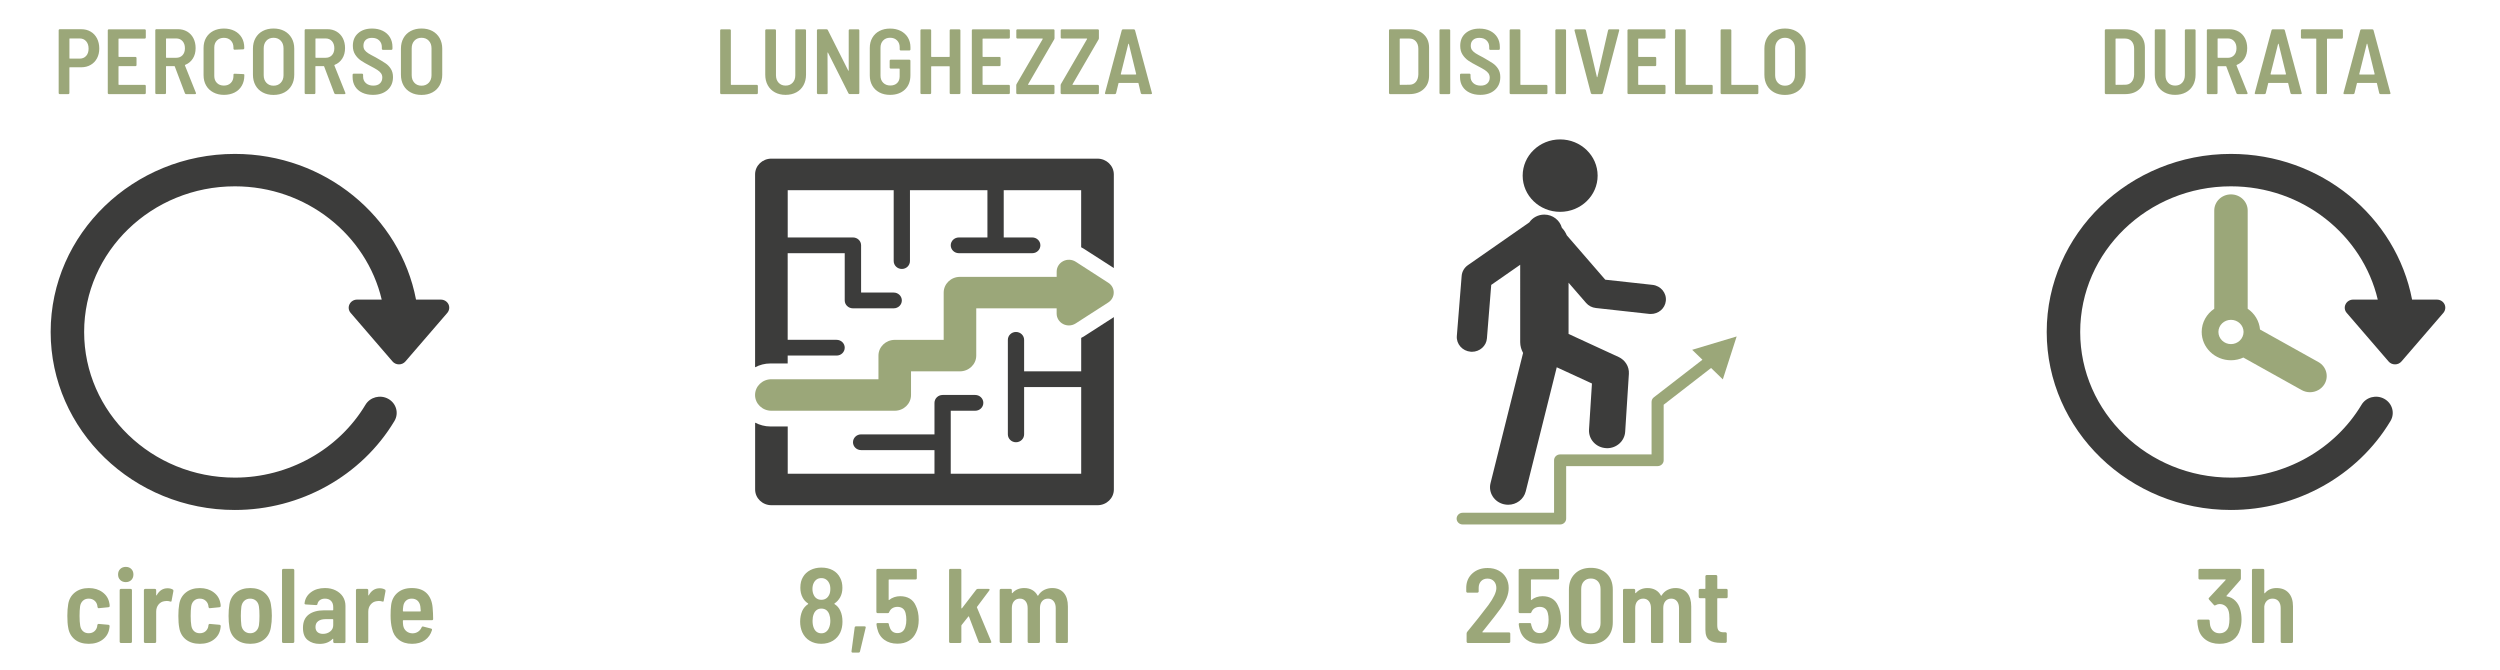 <?xml version="1.0" encoding="utf-8"?>
<!-- Generator: Adobe Illustrator 23.0.1, SVG Export Plug-In . SVG Version: 6.00 Build 0)  -->
<svg version="1.1" id="Livello_1" xmlns="http://www.w3.org/2000/svg" xmlns:xlink="http://www.w3.org/1999/xlink" x="0px" y="0px"
	 viewBox="0 0 708.66 189.92" style="enable-background:new 0 0 708.66 189.92;" xml:space="preserve">
<style type="text/css">
	.st0{clip-path:url(#SVGID_2_);fill:#3C3C3B;}
	.st1{clip-path:url(#SVGID_2_);fill:#9BA779;}
</style>
<g>
	<defs>
		<rect id="SVGID_1_" x="14.36" y="8.09" width="678.79" height="176.9"/>
	</defs>
	<clipPath id="SVGID_2_">
		<use xlink:href="#SVGID_1_"  style="overflow:visible;"/>
	</clipPath>
	<path class="st0" d="M311.09,44.97h-92.43c-2.56,0-4.62,2-4.62,4.46v54.68c1.29-0.68,2.75-1.08,4.31-1.08h4.93v-2.24h13.86
		c1.29,0,2.31-1,2.31-2.24c0-1.23-1.03-2.22-2.31-2.22h-13.86V71.77h16.17v13.4c0,1.23,1.04,2.23,2.32,2.23h11.56
		c1.28,0,2.31-1,2.31-2.23c0-1.24-1.03-2.24-2.31-2.24h-9.24v-13.4c0-1.23-1.03-2.22-2.31-2.22h-18.49v-13.4h30.04V74
		c0,1.24,1.04,2.24,2.31,2.24c1.28,0,2.3-1.01,2.3-2.24V53.91h21.96v13.4h-8.09c-1.27,0-2.31,1-2.31,2.22
		c0,1.24,1.04,2.24,2.31,2.24h20.8c1.28,0,2.3-1,2.3-2.24c0-1.23-1.04-2.22-2.3-2.22h-8.09v-13.4h21.95v16.18
		c0.24,0.12,0.48,0.25,0.72,0.4l8.54,5.49V49.43C315.72,46.97,313.64,44.97,311.09,44.97"/>
	<path class="st0" d="M306.48,95.78v9.48h-16.18v-8.93c0-1.24-1.04-2.23-2.31-2.23c-1.27,0-2.3,1-2.3,2.23v26.79
		c0,1.24,1.03,2.24,2.3,2.24c1.29,0,2.31-1.01,2.31-2.24v-13.4h16.18v24.57h-36.98v-17.86h6.94c1.28,0,2.3-1,2.3-2.23
		c0-1.24-1.04-2.24-2.3-2.24h-9.24c-1.27,0-2.31,1-2.31,2.24v8.93h-20.8c-1.27,0-2.3,1-2.3,2.24c0,1.22,1.03,2.22,2.3,2.22h20.8
		v6.69h-41.6v-13.39h-4.93c-1.56,0-3.02-0.42-4.31-1.08v18.94c0,2.47,2.07,4.46,4.63,4.46h92.43c2.56,0,4.63-2,4.63-4.46V89.89
		l-8.54,5.5C306.95,95.54,306.71,95.66,306.48,95.78"/>
	<path class="st1" d="M314.16,80.15l-9.24-5.96c-1.05-0.68-2.43-0.75-3.56-0.16c-1.12,0.58-1.83,1.71-1.83,2.95v1.5h-27.42
		c-2.55,0-4.61,2-4.61,4.46v13.4h-13.87c-2.55,0-4.62,2-4.62,4.46v6.7h-30.35c-2.56,0-4.63,2-4.63,4.47c0,2.46,2.07,4.46,4.63,4.46
		h34.96c2.56,0,4.62-2,4.62-4.46v-6.71h13.86c2.55,0,4.63-2,4.63-4.46v-13.4h22.79v1.49c0,1.24,0.71,2.38,1.83,2.96
		c0.52,0.27,1.08,0.4,1.65,0.4c0.67,0,1.33-0.19,1.92-0.57l9.24-5.95c0.96-0.62,1.54-1.66,1.54-2.79
		C315.72,81.81,315.13,80.77,314.16,80.15"/>
	<path class="st1" d="M317.71,20.96l2.12-8.51c0.02-0.05,0.05-0.08,0.08-0.08c0.03,0,0.06,0.03,0.08,0.08l2.07,8.51
		c0.02,0.05,0.01,0.09-0.03,0.12c-0.04,0.03-0.07,0.04-0.11,0.04h-4.1c-0.03,0-0.07-0.01-0.1-0.04
		C317.7,21.05,317.69,21.01,317.71,20.96 M323.74,26.68h2.52c0.19,0,0.29-0.08,0.29-0.23l-0.03-0.11l-4.78-17.77
		c-0.05-0.17-0.18-0.26-0.37-0.26h-3.02c-0.19,0-0.32,0.09-0.37,0.26l-4.75,17.77c-0.05,0.23,0.04,0.34,0.26,0.34H316
		c0.19,0,0.32-0.09,0.37-0.26l0.68-2.81c0.02-0.07,0.06-0.11,0.13-0.11h5.41c0.07,0,0.11,0.04,0.13,0.11l0.66,2.81
		C323.43,26.59,323.55,26.68,323.74,26.68 M300.98,26.68h10.21c0.09,0,0.16-0.03,0.22-0.09c0.06-0.06,0.09-0.14,0.09-0.22v-2
		c0-0.09-0.03-0.16-0.09-0.22c-0.06-0.06-0.14-0.09-0.22-0.09h-7.06c-0.12,0-0.16-0.05-0.11-0.16l7.38-12.71
		c0.07-0.12,0.1-0.25,0.1-0.39V8.62c0-0.09-0.03-0.16-0.09-0.22c-0.06-0.06-0.14-0.09-0.22-0.09h-10.21c-0.09,0-0.16,0.03-0.22,0.09
		c-0.06,0.06-0.09,0.14-0.09,0.22v1.99c0,0.09,0.03,0.16,0.09,0.22c0.06,0.06,0.13,0.09,0.22,0.09h7.06c0.12,0,0.16,0.05,0.1,0.16
		l-7.38,12.71c-0.07,0.12-0.11,0.25-0.11,0.39v2.18c0,0.09,0.03,0.16,0.09,0.22C300.82,26.65,300.9,26.68,300.98,26.68
		 M288.39,26.68h10.21c0.09,0,0.16-0.03,0.22-0.09c0.06-0.06,0.09-0.14,0.09-0.22v-2c0-0.09-0.03-0.16-0.09-0.22
		c-0.06-0.06-0.14-0.09-0.22-0.09h-7.06c-0.12,0-0.16-0.05-0.11-0.16l7.38-12.71c0.07-0.12,0.11-0.25,0.11-0.39V8.62
		c0-0.09-0.03-0.16-0.09-0.22c-0.06-0.06-0.14-0.09-0.22-0.09h-10.21c-0.09,0-0.16,0.03-0.22,0.09c-0.06,0.06-0.09,0.14-0.09,0.22
		v1.99c0,0.09,0.03,0.16,0.09,0.22c0.06,0.06,0.14,0.09,0.22,0.09h7.06c0.12,0,0.16,0.05,0.1,0.16l-7.38,12.71
		c-0.07,0.12-0.11,0.25-0.11,0.39v2.18c0,0.09,0.03,0.16,0.09,0.22C288.22,26.65,288.3,26.68,288.39,26.68 M286.26,10.61V8.62
		c0-0.09-0.03-0.16-0.09-0.22c-0.06-0.06-0.14-0.09-0.22-0.09h-10.16c-0.09,0-0.16,0.03-0.22,0.09c-0.06,0.06-0.09,0.14-0.09,0.22
		v17.74c0,0.09,0.03,0.16,0.09,0.22c0.06,0.06,0.14,0.09,0.22,0.09h10.16c0.09,0,0.16-0.03,0.22-0.09c0.06-0.06,0.09-0.14,0.09-0.22
		v-2c0-0.09-0.03-0.16-0.09-0.22c-0.06-0.06-0.14-0.09-0.22-0.09h-7.3c-0.09,0-0.13-0.04-0.13-0.13v-5.04
		c0-0.09,0.04-0.13,0.13-0.13h4.67c0.09,0,0.16-0.03,0.22-0.09c0.06-0.06,0.09-0.14,0.09-0.22v-2c0-0.09-0.03-0.16-0.09-0.22
		c-0.06-0.06-0.14-0.09-0.22-0.09h-4.67c-0.09,0-0.13-0.04-0.13-0.13v-4.93c0-0.09,0.04-0.13,0.13-0.13h7.3
		c0.09,0,0.16-0.03,0.22-0.09C286.23,10.78,286.26,10.7,286.26,10.61 M269.2,8.62V16c0,0.09-0.04,0.13-0.13,0.13h-4.99
		c-0.09,0-0.13-0.04-0.13-0.13V8.62c0-0.09-0.03-0.16-0.09-0.22c-0.06-0.06-0.14-0.09-0.23-0.09h-2.41c-0.09,0-0.16,0.03-0.22,0.09
		c-0.06,0.06-0.09,0.14-0.09,0.22v17.74c0,0.09,0.03,0.16,0.09,0.22c0.06,0.06,0.13,0.09,0.22,0.09h2.41c0.09,0,0.16-0.03,0.23-0.09
		c0.06-0.06,0.09-0.14,0.09-0.22v-7.45c0-0.09,0.05-0.13,0.13-0.13h4.99c0.09,0,0.13,0.05,0.13,0.13v7.45
		c0,0.09,0.03,0.16,0.09,0.22c0.06,0.06,0.14,0.09,0.22,0.09h2.41c0.09,0,0.16-0.03,0.23-0.09c0.06-0.06,0.09-0.14,0.09-0.22V8.62
		c0-0.09-0.03-0.16-0.09-0.22c-0.06-0.06-0.14-0.09-0.23-0.09h-2.41c-0.09,0-0.16,0.03-0.22,0.09C269.23,8.46,269.2,8.53,269.2,8.62
		 M252.29,26.89c1.75,0,3.15-0.5,4.2-1.48c1.05-0.99,1.58-2.35,1.58-4.08v-4.1c0-0.09-0.03-0.16-0.09-0.22
		c-0.06-0.06-0.14-0.09-0.23-0.09h-5.25c-0.09,0-0.16,0.03-0.22,0.09c-0.06,0.06-0.09,0.14-0.09,0.22v1.91
		c0,0.09,0.03,0.16,0.09,0.22c0.06,0.06,0.14,0.09,0.22,0.09h2.39c0.09,0,0.13,0.04,0.13,0.13v2.07c0,0.81-0.24,1.44-0.72,1.9
		c-0.48,0.46-1.13,0.69-1.93,0.69c-0.82,0-1.49-0.26-2.01-0.77c-0.52-0.52-0.77-1.19-0.77-2.03v-7.93c0-0.84,0.25-1.52,0.75-2.03
		c0.5-0.52,1.15-0.78,1.96-0.78c0.82,0,1.49,0.25,1.98,0.75c0.5,0.5,0.75,1.14,0.75,1.93V14c0,0.09,0.03,0.16,0.09,0.22
		c0.06,0.06,0.14,0.09,0.22,0.09h2.42c0.09,0,0.16-0.03,0.23-0.09c0.06-0.06,0.09-0.14,0.09-0.22v-0.6c0-1.03-0.24-1.95-0.72-2.75
		c-0.48-0.8-1.16-1.43-2.04-1.88c-0.88-0.45-1.88-0.67-3.02-0.67c-1.14,0-2.14,0.23-3.01,0.68c-0.87,0.45-1.54,1.1-2.02,1.93
		c-0.48,0.83-0.72,1.79-0.72,2.87v7.82c0,1.09,0.24,2.05,0.72,2.88c0.48,0.83,1.15,1.47,2.02,1.93
		C250.15,26.66,251.15,26.89,252.29,26.89 M231.9,26.68h2.39c0.09,0,0.16-0.03,0.23-0.09c0.06-0.06,0.09-0.14,0.09-0.22L234.57,15
		c0-0.07,0.02-0.11,0.07-0.12c0.05-0.01,0.07,0.02,0.09,0.09l5.77,11.47c0.09,0.16,0.21,0.23,0.37,0.23h2.41
		c0.09,0,0.16-0.03,0.22-0.09c0.06-0.06,0.09-0.14,0.09-0.22V8.62c0-0.09-0.03-0.16-0.09-0.22c-0.06-0.06-0.13-0.09-0.22-0.09h-2.39
		c-0.09,0-0.16,0.03-0.22,0.09c-0.06,0.06-0.09,0.14-0.09,0.22v11.31c0,0.07-0.02,0.11-0.07,0.12c-0.04,0.01-0.07-0.02-0.09-0.09
		l-5.75-11.42c-0.07-0.16-0.19-0.24-0.37-0.24h-2.42c-0.09,0-0.16,0.03-0.22,0.09c-0.06,0.06-0.09,0.14-0.09,0.22v17.74
		c0,0.09,0.03,0.16,0.09,0.22C231.73,26.65,231.81,26.68,231.9,26.68 M222.68,26.89c1.15,0,2.17-0.24,3.05-0.71
		c0.87-0.47,1.55-1.14,2.03-2.01c0.48-0.87,0.72-1.87,0.72-3.01V8.62c0-0.09-0.03-0.16-0.09-0.22c-0.06-0.06-0.13-0.09-0.22-0.09
		h-2.42c-0.09,0-0.16,0.03-0.22,0.09c-0.06,0.06-0.09,0.14-0.09,0.22v12.71c0,0.87-0.25,1.58-0.76,2.12
		c-0.51,0.55-1.17,0.81-1.99,0.81s-1.48-0.27-1.98-0.81c-0.5-0.54-0.75-1.25-0.75-2.12V8.62c0-0.09-0.03-0.16-0.09-0.22
		c-0.06-0.06-0.14-0.09-0.23-0.09h-2.41c-0.09,0-0.16,0.03-0.22,0.09c-0.06,0.06-0.09,0.14-0.09,0.22v12.55
		c0,1.14,0.24,2.14,0.72,3.01c0.48,0.87,1.16,1.53,2.04,2.01C220.54,26.65,221.54,26.89,222.68,26.89 M204.44,26.68h10.08
		c0.09,0,0.16-0.03,0.22-0.09c0.06-0.06,0.09-0.14,0.09-0.22v-2c0-0.09-0.03-0.16-0.09-0.22c-0.06-0.06-0.14-0.09-0.22-0.09h-7.22
		c-0.09,0-0.13-0.04-0.13-0.13V8.62c0-0.09-0.03-0.16-0.09-0.22c-0.06-0.06-0.13-0.09-0.22-0.09h-2.41c-0.09,0-0.16,0.03-0.22,0.09
		c-0.06,0.06-0.09,0.14-0.09,0.22v17.74c0,0.09,0.03,0.16,0.09,0.22C204.28,26.65,204.35,26.68,204.44,26.68"/>
	<path class="st1" d="M298.25,166.69c-0.78,0-1.51,0.17-2.2,0.5s-1.27,0.85-1.73,1.57c-0.02,0.08-0.05,0.12-0.09,0.12
		c-0.04,0-0.08-0.02-0.12-0.06c-0.36-0.68-0.86-1.21-1.5-1.57c-0.64-0.37-1.4-0.56-2.28-0.56c-1.4,0-2.51,0.47-3.33,1.41
		c-0.04,0.04-0.08,0.06-0.12,0.04c-0.04-0.01-0.06-0.04-0.06-0.1v-0.75c0-0.1-0.04-0.18-0.1-0.26c-0.07-0.07-0.15-0.1-0.26-0.1
		h-2.73c-0.1,0-0.18,0.04-0.25,0.1c-0.07,0.07-0.11,0.15-0.11,0.26v14.61c0,0.1,0.04,0.18,0.11,0.26c0.07,0.07,0.15,0.1,0.25,0.1
		h2.73c0.1,0,0.18-0.04,0.26-0.1c0.07-0.07,0.1-0.15,0.1-0.26v-9.54c0-0.82,0.21-1.47,0.62-1.95c0.41-0.48,0.96-0.72,1.67-0.72
		c0.66,0,1.19,0.24,1.59,0.72c0.4,0.48,0.6,1.14,0.6,1.98v9.51c0,0.1,0.04,0.18,0.11,0.26c0.07,0.07,0.15,0.1,0.26,0.1h2.76
		c0.1,0,0.18-0.04,0.25-0.1c0.07-0.07,0.11-0.15,0.11-0.26v-9.54c0-0.82,0.2-1.47,0.61-1.95c0.41-0.48,0.97-0.72,1.67-0.72
		c0.66,0,1.19,0.24,1.59,0.72c0.4,0.48,0.6,1.14,0.6,1.98v9.51c0,0.1,0.04,0.18,0.11,0.26c0.07,0.07,0.15,0.1,0.25,0.1h2.73
		c0.1,0,0.18-0.04,0.26-0.1c0.07-0.07,0.1-0.15,0.1-0.26v-9.99c0-1.64-0.38-2.92-1.15-3.84
		C300.77,167.15,299.67,166.69,298.25,166.69 M269.39,182.26h2.76c0.1,0,0.18-0.04,0.26-0.1c0.07-0.07,0.1-0.15,0.1-0.26v-4.53
		c0-0.04,0.02-0.1,0.06-0.18l1.92-2.43c0.04-0.04,0.07-0.06,0.11-0.06c0.03,0,0.05,0.03,0.07,0.09l2.73,7.17
		c0.06,0.2,0.2,0.3,0.42,0.3h2.88c0.2,0,0.3-0.08,0.3-0.24c0-0.08-0.01-0.14-0.03-0.18l-4.02-9.6c-0.04-0.08-0.04-0.15,0-0.21
		l3.48-4.65c0.06-0.1,0.09-0.18,0.09-0.24c0-0.14-0.1-0.21-0.3-0.21h-3.03c-0.18,0-0.33,0.07-0.45,0.21l-4.05,5.28
		c-0.04,0.04-0.08,0.05-0.12,0.04c-0.04-0.01-0.06-0.04-0.06-0.1v-10.74c0-0.1-0.04-0.18-0.1-0.26c-0.07-0.07-0.16-0.1-0.26-0.1
		h-2.76c-0.1,0-0.18,0.04-0.26,0.1c-0.07,0.07-0.1,0.15-0.1,0.26v20.28c0,0.1,0.04,0.18,0.1,0.26
		C269.21,182.23,269.29,182.26,269.39,182.26 M259.58,171.67c-0.38-0.88-0.95-1.54-1.71-2c-0.76-0.45-1.66-0.67-2.7-0.67
		c-0.58,0-1.14,0.09-1.68,0.27c-0.54,0.18-1.01,0.44-1.41,0.78c-0.04,0.04-0.08,0.06-0.12,0.05c-0.04-0.01-0.06-0.05-0.06-0.11
		v-5.58c0-0.1,0.05-0.15,0.15-0.15h7.47c0.1,0,0.18-0.04,0.26-0.1c0.07-0.07,0.1-0.15,0.1-0.26v-2.28c0-0.1-0.04-0.18-0.1-0.26
		c-0.07-0.07-0.15-0.1-0.26-0.1h-10.74c-0.1,0-0.19,0.04-0.26,0.1c-0.07,0.07-0.1,0.15-0.1,0.26v11.82c0,0.1,0.04,0.19,0.1,0.26
		c0.07,0.07,0.16,0.1,0.26,0.1h2.88c0.2,0,0.33-0.1,0.39-0.3c0.2-0.48,0.5-0.85,0.91-1.1s0.89-0.38,1.43-0.38
		c0.6,0,1.1,0.15,1.5,0.45s0.67,0.75,0.81,1.35c0.14,0.54,0.21,1.17,0.21,1.89c0,0.72-0.07,1.3-0.21,1.74
		c-0.14,0.64-0.41,1.13-0.81,1.49s-0.9,0.52-1.5,0.52c-0.56,0-1.03-0.15-1.41-0.45c-0.38-0.3-0.65-0.73-0.81-1.29l-0.15-0.42
		l-0.06-0.36c-0.04-0.22-0.16-0.33-0.36-0.33h-2.79c-0.24,0-0.36,0.1-0.36,0.3v0.06c0.02,0.28,0.09,0.68,0.21,1.2
		c0.32,1.38,0.98,2.44,2,3.18c1.01,0.74,2.25,1.11,3.73,1.11c1.26,0,2.34-0.27,3.24-0.82s1.58-1.33,2.04-2.35
		c0.5-1,0.75-2.2,0.75-3.6C260.42,174.13,260.14,172.79,259.58,171.67 M241.7,184.99h1.65c0.22,0,0.36-0.1,0.42-0.3l1.62-6.75
		c0.06-0.26-0.05-0.39-0.33-0.39h-2.4c-0.24,0-0.37,0.11-0.39,0.33l-0.9,6.72C241.35,184.86,241.46,184.99,241.7,184.99 M234.98,178
		c-0.2,0.48-0.49,0.85-0.86,1.12c-0.37,0.27-0.8,0.4-1.3,0.4c-0.5,0-0.94-0.14-1.31-0.4c-0.37-0.27-0.65-0.66-0.85-1.16
		c-0.22-0.56-0.33-1.22-0.33-1.98c0-0.7,0.1-1.31,0.3-1.83c0.18-0.52,0.46-0.92,0.84-1.21c0.38-0.29,0.83-0.43,1.35-0.43
		c0.56,0,1.03,0.15,1.41,0.43c0.38,0.29,0.66,0.7,0.84,1.21c0.2,0.56,0.3,1.16,0.3,1.8C235.37,176.74,235.24,177.42,234.98,178
		 M230.63,165.31c0.2-0.44,0.49-0.79,0.85-1.05s0.82-0.39,1.34-0.39s0.97,0.13,1.35,0.39c0.38,0.26,0.67,0.61,0.87,1.05
		c0.22,0.42,0.33,0.96,0.33,1.62c0,0.7-0.11,1.26-0.33,1.68c-0.46,0.94-1.2,1.41-2.22,1.41c-0.5,0-0.93-0.11-1.29-0.35
		c-0.36-0.23-0.64-0.55-0.84-0.97c-0.26-0.52-0.39-1.1-0.39-1.74C230.3,166.34,230.41,165.79,230.63,165.31 M238.19,173.11
		c-0.38-0.82-0.92-1.44-1.62-1.86c-0.08-0.06-0.08-0.13,0-0.21c0.6-0.38,1.12-0.94,1.56-1.68c0.44-0.78,0.66-1.69,0.66-2.73
		c0-1.1-0.21-2.04-0.63-2.82c-0.48-0.96-1.18-1.68-2.1-2.18c-0.92-0.49-2-0.74-3.24-0.74c-1.16,0-2.19,0.24-3.11,0.71
		c-0.91,0.47-1.6,1.12-2.09,1.96c-0.5,0.82-0.75,1.83-0.75,3.03c0,1.06,0.22,2,0.66,2.82c0.36,0.68,0.87,1.23,1.53,1.65
		c0.08,0.08,0.07,0.15-0.03,0.21c-0.7,0.46-1.24,1.09-1.62,1.89c-0.4,0.94-0.6,1.96-0.6,3.06c0,1.08,0.2,2.08,0.6,3
		c0.48,1.04,1.18,1.85,2.11,2.41c0.93,0.57,2.02,0.86,3.26,0.86c1.28,0,2.39-0.29,3.33-0.87c0.94-0.58,1.64-1.37,2.1-2.37
		c0.4-0.9,0.6-1.9,0.6-3C238.82,175.04,238.61,173.99,238.19,173.11"/>
	<path class="st0" d="M127.12,86.24c-0.4-0.8-1.23-1.31-2.16-1.31h-7.03c-4.48-23.47-25.79-41.3-51.35-41.3
		c-28.79,0-52.22,22.64-52.22,50.46c0,27.83,23.43,50.47,52.22,50.47c18.59,0,35.91-9.66,45.23-25.22c1.31-2.19,0.54-5-1.74-6.27
		c-2.26-1.27-5.17-0.52-6.48,1.68c-7.63,12.72-21.81,20.64-37.02,20.64c-23.56,0-42.72-18.52-42.72-41.29
		c0-22.76,19.16-41.28,42.72-41.28c20.29,0,37.3,13.76,41.63,32.11h-6.98c-0.93,0-1.76,0.52-2.15,1.33
		c-0.4,0.81-0.27,1.76,0.33,2.44l11.87,13.77c0.44,0.52,1.11,0.82,1.82,0.82c0.7,0,1.37-0.29,1.82-0.82l11.88-13.77
		C127.38,88,127.51,87.05,127.12,86.24"/>
	<path class="st1" d="M119.48,24.29c-0.84,0-1.52-0.28-2.02-0.83c-0.51-0.55-0.76-1.26-0.76-2.14v-7.61c0-0.9,0.25-1.61,0.76-2.17
		c0.51-0.55,1.18-0.83,2.02-0.83c0.86,0,1.54,0.28,2.06,0.83c0.52,0.55,0.78,1.27,0.78,2.17v7.61c0,0.87-0.26,1.59-0.78,2.14
		C121.02,24.01,120.34,24.29,119.48,24.29 M119.48,26.91c1.17,0,2.2-0.24,3.08-0.71c0.88-0.47,1.57-1.14,2.06-2.01
		c0.49-0.87,0.74-1.87,0.74-3.01v-7.4c0-1.12-0.25-2.11-0.74-2.98c-0.49-0.86-1.18-1.53-2.06-2.01c-0.88-0.47-1.91-0.71-3.08-0.71
		c-1.16,0-2.18,0.24-3.06,0.71c-0.88,0.47-1.57,1.14-2.05,2.01c-0.48,0.87-0.72,1.86-0.72,2.98v7.4c0,1.14,0.24,2.14,0.72,3.01
		c0.48,0.87,1.16,1.53,2.05,2.01C117.3,26.68,118.32,26.91,119.48,26.91 M105.7,26.89c1.73,0,3.11-0.46,4.15-1.38
		c1.03-0.92,1.55-2.14,1.55-3.66c0-0.92-0.21-1.71-0.62-2.35c-0.41-0.64-0.91-1.16-1.51-1.56c-0.59-0.4-1.52-0.96-2.78-1.68
		c-0.93-0.47-1.62-0.86-2.09-1.15c-0.46-0.3-0.81-0.61-1.04-0.94c-0.23-0.33-0.34-0.73-0.34-1.21c0-0.7,0.22-1.25,0.64-1.64
		c0.43-0.4,1.02-0.59,1.77-0.59c0.87,0,1.56,0.24,2.06,0.73c0.5,0.49,0.75,1.11,0.75,1.86v0.5c0,0.09,0.03,0.16,0.09,0.22
		c0.06,0.06,0.14,0.09,0.22,0.09h2.39c0.09,0,0.16-0.03,0.22-0.09c0.06-0.06,0.09-0.13,0.09-0.22v-0.55c0-1.01-0.24-1.91-0.72-2.71
		c-0.48-0.79-1.16-1.39-2.03-1.82c-0.88-0.43-1.88-0.65-3.02-0.65c-1.65,0-2.97,0.44-3.96,1.32c-1,0.87-1.5,2.07-1.5,3.57
		c0,0.98,0.22,1.81,0.66,2.49c0.44,0.68,0.98,1.25,1.63,1.69c0.65,0.45,1.51,0.94,2.57,1.49c0.94,0.49,1.64,0.88,2.08,1.17
		c0.45,0.29,0.79,0.6,1.04,0.94c0.25,0.34,0.37,0.75,0.37,1.22c0,0.68-0.22,1.24-0.67,1.66c-0.44,0.42-1.07,0.63-1.88,0.63
		c-0.87,0-1.57-0.24-2.1-0.71c-0.52-0.47-0.79-1.08-0.79-1.84v-0.53c0-0.09-0.03-0.16-0.09-0.22c-0.06-0.06-0.13-0.09-0.22-0.09
		h-2.36c-0.09,0-0.16,0.03-0.22,0.09c-0.06,0.06-0.09,0.14-0.09,0.22v0.68c0,1,0.24,1.88,0.71,2.64c0.47,0.76,1.15,1.35,2.02,1.76
		C103.55,26.68,104.56,26.89,105.7,26.89 M89.55,10.9h2.75c0.74,0,1.33,0.25,1.79,0.76c0.45,0.51,0.68,1.18,0.68,2.02
		c0,0.82-0.23,1.48-0.68,1.97c-0.46,0.49-1.05,0.73-1.79,0.73h-2.75c-0.09,0-0.13-0.04-0.13-0.13v-5.22
		C89.42,10.95,89.47,10.9,89.55,10.9 M95.14,26.68h2.52c0.17,0,0.26-0.07,0.26-0.21c0-0.07-0.01-0.12-0.03-0.16l-3.1-7.74
		c-0.03-0.09-0.01-0.15,0.08-0.19c0.91-0.36,1.63-0.96,2.15-1.78c0.53-0.82,0.79-1.81,0.79-2.97c0-1.05-0.21-1.98-0.63-2.8
		c-0.42-0.81-1.02-1.44-1.79-1.89c-0.77-0.45-1.65-0.67-2.65-0.67h-6.07c-0.09,0-0.16,0.03-0.22,0.09
		c-0.06,0.06-0.09,0.14-0.09,0.22v17.77c0,0.09,0.03,0.16,0.09,0.23c0.06,0.06,0.13,0.09,0.22,0.09h2.42c0.09,0,0.16-0.03,0.22-0.09
		c0.06-0.06,0.09-0.14,0.09-0.23v-7.48c0-0.09,0.04-0.13,0.13-0.13h2.23c0.05,0,0.1,0.04,0.13,0.11l2.86,7.56
		C94.83,26.59,94.95,26.68,95.14,26.68 M77.53,24.29c-0.84,0-1.51-0.28-2.02-0.83c-0.51-0.55-0.76-1.26-0.76-2.14v-7.61
		c0-0.9,0.25-1.61,0.76-2.17c0.51-0.55,1.18-0.83,2.02-0.83c0.86,0,1.54,0.28,2.06,0.83c0.52,0.55,0.78,1.27,0.78,2.17v7.61
		c0,0.87-0.26,1.59-0.78,2.14C79.08,24.01,78.39,24.29,77.53,24.29 M77.53,26.91c1.17,0,2.2-0.24,3.08-0.71
		c0.88-0.47,1.57-1.14,2.06-2.01c0.49-0.87,0.74-1.87,0.74-3.01v-7.4c0-1.12-0.25-2.11-0.74-2.98c-0.49-0.86-1.18-1.53-2.06-2.01
		c-0.89-0.47-1.91-0.71-3.08-0.71c-1.15,0-2.18,0.24-3.06,0.71c-0.88,0.47-1.57,1.14-2.05,2.01c-0.48,0.87-0.72,1.86-0.72,2.98v7.4
		c0,1.14,0.24,2.14,0.72,3.01c0.48,0.87,1.16,1.53,2.05,2.01C75.36,26.68,76.38,26.91,77.53,26.91 M63.49,26.89
		c1.14,0,2.14-0.23,3.02-0.67c0.88-0.45,1.55-1.09,2.03-1.92c0.48-0.83,0.72-1.79,0.72-2.88v-0.21c0-0.14-0.11-0.21-0.32-0.21
		l-2.44-0.1c-0.21,0-0.32,0.1-0.32,0.29v0.34c0,0.82-0.25,1.48-0.75,1.98c-0.5,0.5-1.15,0.75-1.96,0.75c-0.82,0-1.49-0.25-1.98-0.75
		c-0.5-0.5-0.75-1.16-0.75-1.98v-8.06c0-0.82,0.25-1.49,0.75-1.99c0.5-0.51,1.16-0.76,1.98-0.76c0.8,0,1.46,0.25,1.96,0.76
		c0.5,0.51,0.75,1.17,0.75,1.99v0.31c0,0.09,0.03,0.16,0.09,0.22c0.06,0.06,0.14,0.09,0.22,0.09l2.44-0.1c0.09,0,0.16-0.03,0.22-0.1
		c0.06-0.07,0.09-0.15,0.09-0.24V13.5c0-1.08-0.24-2.04-0.72-2.85c-0.48-0.81-1.16-1.44-2.03-1.89c-0.88-0.44-1.88-0.67-3.02-0.67
		c-1.14,0-2.14,0.23-3.02,0.68c-0.87,0.46-1.55,1.1-2.03,1.93c-0.48,0.83-0.72,1.8-0.72,2.9v7.72c0,1.1,0.24,2.07,0.72,2.91
		c0.48,0.84,1.16,1.49,2.03,1.95C61.34,26.66,62.35,26.89,63.49,26.89 M47.19,10.9h2.76c0.74,0,1.33,0.25,1.79,0.76
		c0.45,0.51,0.68,1.18,0.68,2.02c0,0.82-0.23,1.48-0.68,1.97c-0.46,0.49-1.05,0.73-1.79,0.73h-2.76c-0.09,0-0.13-0.04-0.13-0.13
		v-5.22C47.06,10.95,47.1,10.9,47.19,10.9 M52.78,26.68h2.52c0.17,0,0.26-0.07,0.26-0.21c0-0.07-0.01-0.12-0.03-0.16l-3.1-7.74
		c-0.04-0.09-0.01-0.15,0.08-0.19c0.91-0.36,1.63-0.96,2.15-1.78c0.53-0.82,0.79-1.81,0.79-2.97c0-1.05-0.21-1.98-0.63-2.8
		c-0.42-0.81-1.01-1.44-1.78-1.89c-0.77-0.45-1.66-0.67-2.65-0.67h-6.06c-0.09,0-0.16,0.03-0.22,0.09
		c-0.06,0.06-0.09,0.14-0.09,0.22v17.77c0,0.09,0.03,0.16,0.09,0.23c0.06,0.06,0.14,0.09,0.22,0.09h2.42c0.09,0,0.16-0.03,0.22-0.09
		c0.06-0.06,0.09-0.14,0.09-0.23v-7.48c0-0.09,0.04-0.13,0.13-0.13h2.23c0.05,0,0.09,0.04,0.13,0.11l2.86,7.56
		C52.46,26.59,52.59,26.68,52.78,26.68 M41.33,10.61V8.62c0-0.09-0.03-0.16-0.09-0.22c-0.06-0.06-0.13-0.09-0.22-0.09H30.86
		c-0.09,0-0.16,0.03-0.22,0.09c-0.06,0.06-0.09,0.14-0.09,0.22v17.74c0,0.09,0.03,0.16,0.09,0.23c0.06,0.06,0.14,0.09,0.22,0.09
		h10.16c0.09,0,0.16-0.03,0.22-0.09c0.06-0.06,0.09-0.14,0.09-0.23v-1.99c0-0.09-0.03-0.16-0.09-0.23
		c-0.06-0.06-0.13-0.09-0.22-0.09h-7.3c-0.09,0-0.13-0.04-0.13-0.13v-5.04c0-0.09,0.04-0.13,0.13-0.13h4.67
		c0.09,0,0.16-0.03,0.22-0.09c0.06-0.06,0.09-0.13,0.09-0.22v-1.99c0-0.09-0.03-0.16-0.09-0.23c-0.06-0.06-0.14-0.09-0.22-0.09
		h-4.67c-0.09,0-0.13-0.04-0.13-0.13v-4.93c0-0.09,0.04-0.13,0.13-0.13h7.3c0.09,0,0.16-0.03,0.22-0.09
		C41.3,10.77,41.33,10.7,41.33,10.61 M22.57,16.62h-2.76c-0.09,0-0.13-0.04-0.13-0.13v-5.46c0-0.09,0.04-0.13,0.13-0.13h2.76
		c0.77,0,1.39,0.26,1.85,0.79c0.46,0.52,0.69,1.22,0.69,2.1c0,0.86-0.23,1.55-0.69,2.06C23.95,16.37,23.33,16.62,22.57,16.62
		 M23.01,8.28h-6.06c-0.09,0-0.16,0.03-0.23,0.09c-0.06,0.06-0.09,0.14-0.09,0.22v17.77c0,0.09,0.03,0.16,0.09,0.23
		c0.06,0.06,0.14,0.09,0.23,0.09h2.41c0.09,0,0.16-0.03,0.22-0.09c0.06-0.06,0.09-0.14,0.09-0.23V19.2c0-0.09,0.04-0.13,0.13-0.13
		h3.23c1,0,1.89-0.22,2.66-0.67c0.78-0.45,1.38-1.07,1.81-1.88c0.43-0.8,0.64-1.73,0.64-2.78c0-1.07-0.22-2.02-0.64-2.85
		c-0.43-0.83-1.03-1.48-1.81-1.93C24.92,8.5,24.03,8.28,23.01,8.28"/>
	<path class="st1" d="M116.69,169.69c0.7,0,1.26,0.2,1.68,0.59s0.68,0.93,0.78,1.6c0.04,0.26,0.08,0.69,0.12,1.29
		c0,0.1-0.05,0.15-0.15,0.15h-4.77c-0.1,0-0.15-0.05-0.15-0.15c0-0.36,0.04-0.82,0.12-1.38c0.1-0.64,0.36-1.15,0.78-1.53
		C115.52,169.88,116.05,169.69,116.69,169.69 M116.99,179.53c-0.72,0-1.32-0.21-1.81-0.62c-0.49-0.41-0.78-0.95-0.89-1.6
		c-0.06-0.4-0.09-0.85-0.09-1.35c0-0.1,0.05-0.15,0.15-0.15h8.07c0.24,0,0.36-0.12,0.36-0.36c0-1.04-0.05-2.13-0.15-3.27
		c-0.16-1.74-0.73-3.09-1.71-4.05c-0.98-0.96-2.38-1.44-4.2-1.44c-1.64,0-2.98,0.44-4.02,1.32s-1.65,2.06-1.83,3.54
		c-0.1,0.72-0.15,1.69-0.15,2.91c0,1.46,0.14,2.71,0.42,3.75c0.28,1.32,0.92,2.37,1.9,3.13c0.99,0.77,2.25,1.16,3.77,1.16
		c1.46,0,2.67-0.35,3.64-1.04s1.64-1.64,2-2.84c0.06-0.24-0.03-0.39-0.27-0.45l-2.22-0.57c-0.2-0.06-0.35,0.02-0.45,0.24
		c-0.22,0.5-0.54,0.9-0.97,1.2C118.1,179.35,117.59,179.51,116.99,179.53 M107.63,166.75c-1.34,0-2.37,0.66-3.09,1.98
		c-0.04,0.06-0.07,0.08-0.11,0.07c-0.03-0.01-0.04-0.05-0.04-0.13v-1.38c0-0.1-0.04-0.18-0.11-0.26c-0.07-0.07-0.15-0.1-0.25-0.1
		h-2.76c-0.1,0-0.19,0.04-0.26,0.1c-0.07,0.07-0.11,0.15-0.11,0.26v14.61c0,0.1,0.04,0.18,0.11,0.26c0.07,0.07,0.15,0.1,0.26,0.1
		h2.76c0.1,0,0.18-0.04,0.25-0.1c0.07-0.07,0.11-0.15,0.11-0.26v-8.49c0-0.82,0.22-1.5,0.68-2.05c0.45-0.55,1.02-0.87,1.72-0.95
		c0.28-0.04,0.47-0.06,0.57-0.06c0.36,0,0.69,0.05,0.99,0.15c0.26,0.1,0.4,0.03,0.42-0.21l0.51-2.73c0.04-0.22-0.02-0.37-0.18-0.45
		C108.68,166.87,108.19,166.75,107.63,166.75 M91.55,179.68c-0.64,0-1.15-0.16-1.54-0.49c-0.39-0.33-0.58-0.82-0.58-1.46
		c0-0.72,0.25-1.27,0.76-1.65c0.51-0.38,1.2-0.57,2.08-0.57h2.04c0.1,0,0.15,0.05,0.15,0.15v1.56c0,0.74-0.29,1.34-0.87,1.79
		C93.01,179.46,92.33,179.68,91.55,179.68 M92.12,166.69c-1.6,0-2.93,0.4-3.99,1.2c-1.06,0.8-1.66,1.84-1.8,3.12
		c-0.04,0.18,0.07,0.29,0.33,0.33l2.94,0.18c0.24,0,0.37-0.11,0.39-0.33c0.1-0.46,0.33-0.82,0.71-1.09
		c0.37-0.27,0.84-0.41,1.42-0.41c0.74,0,1.31,0.22,1.73,0.65c0.41,0.43,0.61,1.01,0.61,1.76v0.75c0,0.1-0.05,0.15-0.15,0.15h-2.37
		c-1.9,0-3.39,0.41-4.46,1.23c-1.07,0.82-1.6,2.07-1.6,3.75c0,1.6,0.45,2.76,1.36,3.47c0.91,0.71,2.02,1.07,3.35,1.07
		c1.58,0,2.81-0.47,3.69-1.41c0.04-0.04,0.08-0.06,0.12-0.04c0.04,0.01,0.06,0.04,0.06,0.1v0.75c0,0.1,0.03,0.18,0.11,0.26
		c0.07,0.07,0.15,0.1,0.25,0.1h2.76c0.1,0,0.18-0.04,0.25-0.1c0.07-0.07,0.1-0.15,0.1-0.26v-10.17c0-0.98-0.25-1.85-0.73-2.61
		c-0.49-0.76-1.18-1.35-2.06-1.79C94.27,166.91,93.26,166.69,92.12,166.69 M80.3,182.26h2.76c0.1,0,0.18-0.04,0.25-0.1
		c0.07-0.07,0.11-0.15,0.11-0.26v-20.28c0-0.1-0.04-0.18-0.11-0.26c-0.07-0.07-0.15-0.1-0.25-0.1H80.3c-0.1,0-0.18,0.04-0.25,0.1
		c-0.07,0.07-0.11,0.15-0.11,0.26v20.28c0,0.1,0.03,0.18,0.11,0.26C80.12,182.23,80.2,182.26,80.3,182.26 M70.94,179.5
		c-0.66,0-1.21-0.2-1.67-0.6c-0.45-0.4-0.74-0.95-0.85-1.65c-0.1-0.9-0.15-1.79-0.15-2.67c0-0.9,0.05-1.78,0.15-2.64
		c0.12-0.7,0.4-1.25,0.84-1.65c0.44-0.4,0.99-0.6,1.65-0.6c0.66,0,1.21,0.2,1.67,0.6c0.45,0.4,0.72,0.95,0.82,1.65
		c0.1,0.64,0.15,1.52,0.15,2.64c0,1.1-0.05,1.99-0.15,2.67c-0.12,0.7-0.4,1.25-0.84,1.65C72.12,179.3,71.58,179.5,70.94,179.5
		 M70.94,182.5c1.6,0,2.92-0.42,3.96-1.26s1.67-1.99,1.89-3.45c0.18-0.96,0.27-2.04,0.27-3.24c0-1.2-0.09-2.28-0.27-3.24
		c-0.22-1.4-0.85-2.52-1.89-3.36s-2.35-1.26-3.93-1.26c-1.64,0-2.99,0.42-4.04,1.26c-1.05,0.84-1.68,1.97-1.9,3.39
		c-0.16,0.96-0.24,2.04-0.24,3.24c0,1.18,0.08,2.25,0.24,3.21c0.22,1.46,0.85,2.61,1.9,3.45C67.99,182.08,69.32,182.5,70.94,182.5
		 M56.66,182.5c1.6,0,2.93-0.41,3.99-1.23c1.06-0.82,1.68-1.91,1.86-3.27l0.06-0.51c0-0.22-0.12-0.35-0.36-0.39l-2.7-0.24
		c-0.1-0.02-0.19,0-0.27,0.07c-0.08,0.07-0.13,0.15-0.15,0.25l-0.03,0.3c-0.08,0.56-0.34,1.04-0.76,1.43
		c-0.43,0.39-0.99,0.59-1.67,0.59c-0.66,0-1.2-0.2-1.62-0.59c-0.42-0.39-0.68-0.91-0.78-1.57c-0.12-0.7-0.18-1.62-0.18-2.76
		c0-1.04,0.05-1.94,0.15-2.7c0.1-0.66,0.36-1.19,0.79-1.59c0.43-0.4,0.97-0.6,1.63-0.6s1.21,0.19,1.63,0.56
		c0.43,0.37,0.7,0.82,0.8,1.37c0.04,0.16,0.06,0.31,0.06,0.45c0.04,0.22,0.15,0.33,0.33,0.33h0.06l2.73-0.27
		c0.22-0.04,0.33-0.15,0.33-0.33v-0.06c0-0.18-0.01-0.33-0.03-0.45c-0.02-0.12-0.04-0.22-0.06-0.3c-0.22-1.28-0.86-2.32-1.92-3.1
		c-1.06-0.79-2.36-1.19-3.9-1.19c-1.6,0-2.92,0.42-3.96,1.25c-1.04,0.83-1.67,1.94-1.89,3.35c-0.16,0.92-0.24,2.01-0.24,3.27
		c0,1.38,0.08,2.48,0.24,3.3c0.22,1.44,0.84,2.57,1.88,3.4C53.72,182.09,55.04,182.5,56.66,182.5 M47.51,166.75
		c-1.34,0-2.37,0.66-3.09,1.98c-0.04,0.06-0.08,0.08-0.11,0.07s-0.04-0.05-0.04-0.13v-1.38c0-0.1-0.03-0.18-0.1-0.26
		c-0.07-0.07-0.16-0.1-0.26-0.1h-2.76c-0.1,0-0.18,0.04-0.25,0.1c-0.07,0.07-0.11,0.15-0.11,0.26v14.61c0,0.1,0.03,0.18,0.11,0.26
		c0.07,0.07,0.15,0.1,0.25,0.1h2.76c0.1,0,0.19-0.04,0.26-0.1c0.07-0.07,0.1-0.15,0.1-0.26v-8.49c0-0.82,0.22-1.5,0.67-2.05
		s1.03-0.87,1.72-0.95c0.28-0.04,0.47-0.06,0.57-0.06c0.36,0,0.69,0.05,0.99,0.15c0.26,0.1,0.4,0.03,0.42-0.21l0.51-2.73
		c0.04-0.22-0.02-0.37-0.18-0.45C48.56,166.87,48.07,166.75,47.51,166.75 M34.28,182.26h2.76c0.1,0,0.19-0.04,0.26-0.1
		c0.07-0.07,0.1-0.15,0.1-0.26v-14.61c0-0.1-0.03-0.18-0.1-0.26c-0.07-0.07-0.15-0.1-0.26-0.1h-2.76c-0.1,0-0.18,0.04-0.25,0.1
		c-0.07,0.07-0.11,0.15-0.11,0.26v14.61c0,0.1,0.03,0.18,0.11,0.26C34.1,182.23,34.18,182.26,34.28,182.26 M35.66,165.01
		c0.64,0,1.16-0.2,1.56-0.6c0.4-0.4,0.6-0.92,0.6-1.56s-0.2-1.16-0.6-1.56c-0.4-0.4-0.92-0.6-1.56-0.6s-1.17,0.2-1.58,0.6
		s-0.61,0.92-0.61,1.56s0.2,1.16,0.61,1.56C34.5,164.81,35.02,165.01,35.66,165.01 M25.16,182.5c1.6,0,2.93-0.41,3.99-1.23
		c1.06-0.82,1.68-1.91,1.86-3.27l0.06-0.51c0-0.22-0.12-0.35-0.36-0.39l-2.7-0.24c-0.1-0.02-0.19,0-0.27,0.07
		c-0.08,0.07-0.13,0.15-0.15,0.25l-0.03,0.3c-0.08,0.56-0.34,1.04-0.76,1.43c-0.43,0.39-0.99,0.59-1.67,0.59
		c-0.66,0-1.2-0.2-1.62-0.59s-0.68-0.91-0.78-1.57c-0.12-0.7-0.18-1.62-0.18-2.76c0-1.04,0.05-1.94,0.15-2.7
		c0.1-0.66,0.37-1.19,0.8-1.59c0.43-0.4,0.98-0.6,1.64-0.6s1.2,0.19,1.64,0.56s0.69,0.82,0.8,1.37c0.04,0.16,0.06,0.31,0.06,0.45
		c0.04,0.22,0.15,0.33,0.33,0.33h0.06l2.73-0.27c0.22-0.04,0.33-0.15,0.33-0.33v-0.06c0-0.18-0.01-0.33-0.03-0.45
		c-0.02-0.12-0.04-0.22-0.06-0.3c-0.22-1.28-0.86-2.32-1.92-3.1c-1.06-0.79-2.36-1.19-3.9-1.19c-1.6,0-2.92,0.42-3.96,1.25
		c-1.04,0.83-1.67,1.94-1.89,3.35c-0.16,0.92-0.24,2.01-0.24,3.27c0,1.38,0.08,2.48,0.24,3.3c0.22,1.44,0.85,2.57,1.88,3.4
		C22.22,182.09,23.54,182.5,25.16,182.5"/>
	<path class="st0" d="M452.87,49.79c0,5.67-4.76,10.26-10.64,10.26c-5.86,0-10.61-4.59-10.61-10.26c0-5.67,4.75-10.27,10.61-10.27
		C448.1,39.51,452.87,44.12,452.87,49.79"/>
	<path class="st1" d="M492.28,95.37l-12.61,3.79l2.91,2.81l-13.79,10.67c-0.4,0.31-0.63,0.79-0.63,1.29v14.88h-25.93
		c-0.94,0-1.71,0.74-1.71,1.66v14.88H414.6c-0.93,0-1.7,0.75-1.7,1.67c0,0.91,0.77,1.65,1.7,1.65h27.63c0.95,0,1.72-0.74,1.72-1.65
		v-14.89h25.91c0.95,0,1.73-0.74,1.73-1.65v-15.75l13.44-10.42l3.33,3.23L492.28,95.37z"/>
	<path class="st0" d="M416.9,99.7c0.11,0.02,0.23,0.02,0.33,0.02c2.22,0,4.1-1.65,4.26-3.81l1.22-15.15l8.21-5.71V97
		c0,1.1,0.32,2.13,0.82,3.05l-9.23,36.91c-0.67,2.67,1.04,5.35,3.8,5.98c0.4,0.09,0.8,0.14,1.2,0.14c2.32,0,4.41-1.52,4.98-3.79
		l8.79-35.18l9.98,4.6l-0.83,13.05c-0.17,2.75,1.97,5.11,4.82,5.27c0.1,0,0.2,0.02,0.32,0.02c2.69,0,4.95-2.04,5.11-4.67l1.05-16.4
		c0.13-2.02-1.02-3.91-2.91-4.78l-14.19-6.54V80.14l4.96,5.72c0.7,0.82,1.71,1.34,2.79,1.45l15.1,1.67
		c0.17,0.02,0.33,0.02,0.48,0.02c2.16,0,4-1.55,4.24-3.67c0.27-2.26-1.42-4.32-3.76-4.58l-13.41-1.47l-10.9-12.58
		c-0.33-0.79-0.8-1.52-1.4-2.14c-0.58-2.13-2.58-3.73-4.97-3.73c-1.77,0-3.34,0.87-4.26,2.21l-17.4,12.12
		c-1.02,0.71-1.67,1.82-1.77,3.03l-1.37,17.06C412.78,97.53,414.56,99.52,416.9,99.7"/>
	<path class="st1" d="M505.97,24.29c-0.84,0-1.51-0.28-2.02-0.83c-0.51-0.55-0.76-1.26-0.76-2.14v-7.61c0-0.89,0.25-1.62,0.76-2.17
		c0.51-0.55,1.18-0.83,2.02-0.83c0.86,0,1.54,0.28,2.06,0.83c0.51,0.55,0.77,1.27,0.77,2.17v7.61c0,0.87-0.26,1.59-0.77,2.14
		C507.51,24.01,506.83,24.29,505.97,24.29 M505.97,26.91c1.17,0,2.2-0.24,3.08-0.71c0.89-0.47,1.57-1.14,2.06-2.01
		c0.49-0.87,0.73-1.87,0.73-3.01v-7.4c0-1.12-0.24-2.11-0.73-2.98c-0.49-0.87-1.18-1.54-2.06-2.01c-0.88-0.48-1.91-0.71-3.08-0.71
		c-1.15,0-2.17,0.23-3.06,0.71c-0.88,0.47-1.56,1.14-2.05,2.01c-0.48,0.87-0.72,1.86-0.72,2.98v7.4c0,1.14,0.24,2.14,0.72,3.01
		c0.48,0.86,1.17,1.53,2.05,2.01C503.8,26.68,504.82,26.91,505.97,26.91 M488.04,26.68h10.08c0.09,0,0.16-0.03,0.22-0.09
		c0.06-0.06,0.09-0.14,0.09-0.22v-2c0-0.09-0.03-0.16-0.09-0.22c-0.06-0.06-0.13-0.09-0.22-0.09h-7.22c-0.09,0-0.13-0.04-0.13-0.13
		V8.62c0-0.09-0.03-0.16-0.09-0.22c-0.06-0.06-0.14-0.09-0.22-0.09h-2.42c-0.09,0-0.16,0.03-0.22,0.09
		c-0.06,0.06-0.09,0.14-0.09,0.22v17.74c0,0.09,0.03,0.16,0.09,0.22C487.88,26.65,487.95,26.68,488.04,26.68 M475.1,26.68h10.08
		c0.09,0,0.16-0.03,0.22-0.09c0.06-0.06,0.09-0.14,0.09-0.22v-2c0-0.09-0.03-0.16-0.09-0.22c-0.06-0.06-0.14-0.09-0.22-0.09h-7.22
		c-0.09,0-0.13-0.04-0.13-0.13V8.62c0-0.09-0.03-0.16-0.09-0.22c-0.06-0.06-0.14-0.09-0.22-0.09h-2.42c-0.09,0-0.16,0.03-0.22,0.09
		c-0.06,0.06-0.09,0.14-0.09,0.22v17.74c0,0.09,0.03,0.16,0.09,0.22C474.94,26.65,475.01,26.68,475.1,26.68 M472.11,10.61V8.62
		c0-0.09-0.03-0.16-0.09-0.22c-0.06-0.06-0.13-0.09-0.22-0.09h-10.16c-0.09,0-0.16,0.03-0.22,0.09c-0.06,0.06-0.09,0.14-0.09,0.22
		v17.74c0,0.09,0.03,0.16,0.09,0.22c0.06,0.06,0.13,0.09,0.22,0.09h10.16c0.09,0,0.16-0.03,0.22-0.09c0.06-0.06,0.09-0.14,0.09-0.22
		v-2c0-0.09-0.03-0.16-0.09-0.22c-0.06-0.06-0.13-0.09-0.22-0.09h-7.3c-0.09,0-0.13-0.04-0.13-0.13v-5.04
		c0-0.09,0.04-0.13,0.13-0.13h4.67c0.09,0,0.16-0.03,0.22-0.09c0.06-0.06,0.09-0.14,0.09-0.22v-2c0-0.09-0.03-0.16-0.09-0.22
		c-0.06-0.06-0.14-0.09-0.22-0.09h-4.67c-0.09,0-0.13-0.04-0.13-0.13v-4.93c0-0.09,0.04-0.13,0.13-0.13h7.3
		c0.09,0,0.16-0.03,0.22-0.09C472.08,10.78,472.11,10.7,472.11,10.61 M451.34,26.68h2.62c0.19,0,0.32-0.09,0.37-0.26l4.65-17.77
		c0.05-0.23-0.03-0.34-0.26-0.34h-2.55c-0.18,0-0.29,0.1-0.34,0.29l-3.02,13.18c-0.02,0.07-0.04,0.1-0.08,0.1
		c-0.04,0-0.06-0.03-0.08-0.1l-3.1-13.2c-0.05-0.17-0.17-0.26-0.34-0.26h-2.6c-0.19,0-0.29,0.08-0.29,0.24v0.1l4.64,17.77
		C451.03,26.59,451.15,26.68,451.34,26.68 M441.19,26.68h2.42c0.09,0,0.16-0.03,0.22-0.09c0.06-0.06,0.09-0.14,0.09-0.22V8.62
		c0-0.09-0.03-0.16-0.09-0.22c-0.06-0.06-0.14-0.09-0.22-0.09h-2.42c-0.09,0-0.16,0.03-0.22,0.09c-0.06,0.06-0.09,0.14-0.09,0.22
		v17.74c0,0.09,0.03,0.16,0.09,0.22C441.02,26.65,441.1,26.68,441.19,26.68 M428.24,26.68h10.08c0.09,0,0.16-0.03,0.23-0.09
		c0.06-0.06,0.09-0.14,0.09-0.22v-2c0-0.09-0.03-0.16-0.09-0.22c-0.06-0.06-0.14-0.09-0.23-0.09h-7.22c-0.09,0-0.13-0.04-0.13-0.13
		V8.62c0-0.09-0.03-0.16-0.09-0.22c-0.06-0.06-0.14-0.09-0.23-0.09h-2.41c-0.09,0-0.16,0.03-0.22,0.09
		c-0.06,0.06-0.09,0.14-0.09,0.22v17.74c0,0.09,0.03,0.16,0.09,0.22C428.08,26.65,428.16,26.68,428.24,26.68 M419.58,26.89
		c1.73,0,3.12-0.46,4.15-1.38c1.03-0.92,1.55-2.14,1.55-3.66c0-0.93-0.21-1.71-0.62-2.35c-0.41-0.64-0.91-1.16-1.51-1.56
		c-0.6-0.4-1.52-0.96-2.78-1.68c-0.93-0.47-1.62-0.86-2.08-1.15c-0.46-0.3-0.81-0.61-1.04-0.94c-0.23-0.33-0.34-0.74-0.34-1.21
		c0-0.7,0.21-1.25,0.65-1.64c0.43-0.39,1.02-0.59,1.77-0.59c0.88,0,1.56,0.24,2.06,0.73c0.5,0.49,0.75,1.11,0.75,1.87v0.5
		c0,0.09,0.03,0.16,0.09,0.22c0.06,0.06,0.13,0.09,0.22,0.09h2.39c0.09,0,0.16-0.03,0.22-0.09c0.06-0.06,0.09-0.14,0.09-0.22v-0.55
		c0-1.01-0.24-1.92-0.72-2.7c-0.48-0.79-1.16-1.39-2.03-1.83c-0.88-0.43-1.88-0.64-3.02-0.64c-1.64,0-2.96,0.44-3.96,1.31
		c-1,0.87-1.5,2.06-1.5,3.57c0,0.98,0.22,1.81,0.66,2.49c0.44,0.68,0.98,1.25,1.63,1.7c0.65,0.45,1.51,0.94,2.57,1.48
		c0.95,0.49,1.64,0.88,2.09,1.17c0.44,0.29,0.79,0.61,1.04,0.94c0.24,0.34,0.37,0.75,0.37,1.22c0,0.68-0.22,1.23-0.67,1.65
		c-0.45,0.42-1.07,0.63-1.88,0.63c-0.88,0-1.58-0.24-2.1-0.71c-0.52-0.48-0.79-1.08-0.79-1.84v-0.53c0-0.09-0.03-0.16-0.09-0.22
		c-0.06-0.06-0.14-0.09-0.22-0.09h-2.36c-0.09,0-0.16,0.03-0.22,0.09c-0.06,0.06-0.09,0.14-0.09,0.22v0.68c0,1,0.23,1.88,0.71,2.64
		c0.47,0.76,1.15,1.35,2.02,1.76C417.44,26.68,418.44,26.89,419.58,26.89 M408.35,26.68h2.41c0.09,0,0.16-0.03,0.23-0.09
		c0.06-0.06,0.09-0.14,0.09-0.22V8.62c0-0.09-0.03-0.16-0.09-0.22c-0.06-0.06-0.14-0.09-0.23-0.09h-2.41
		c-0.09,0-0.16,0.03-0.22,0.09c-0.06,0.06-0.09,0.14-0.09,0.22v17.74c0,0.09,0.03,0.16,0.09,0.22
		C408.19,26.65,408.26,26.68,408.35,26.68 M396.77,23.92V11.06c0-0.09,0.04-0.13,0.13-0.13h2.6c0.77,0,1.39,0.26,1.85,0.79
		c0.46,0.52,0.7,1.23,0.7,2.12v7.3c-0.04,0.89-0.28,1.59-0.73,2.11c-0.46,0.52-1.06,0.77-1.81,0.77l-2.6,0.03
		C396.81,24.05,396.77,24.01,396.77,23.92 M394.04,26.68h5.43c1.69,0,3.06-0.47,4.08-1.42c1.02-0.94,1.54-2.2,1.54-3.78V13.5
		c0-1.57-0.51-2.83-1.54-3.78c-1.02-0.95-2.39-1.42-4.08-1.42h-5.43c-0.09,0-0.16,0.03-0.22,0.09c-0.06,0.06-0.09,0.14-0.09,0.22
		v17.74c0,0.09,0.03,0.16,0.09,0.22C393.88,26.65,393.95,26.68,394.04,26.68"/>
	<path class="st1" d="M489.73,169.21v-1.92c0-0.1-0.03-0.18-0.1-0.26c-0.07-0.07-0.16-0.1-0.26-0.1h-2.43
		c-0.1,0-0.15-0.05-0.15-0.15v-3.42c0-0.1-0.04-0.19-0.11-0.26c-0.07-0.07-0.15-0.1-0.25-0.1h-2.64c-0.1,0-0.18,0.03-0.26,0.1
		c-0.07,0.07-0.11,0.15-0.11,0.26v3.42c0,0.1-0.05,0.15-0.15,0.15h-1.38c-0.1,0-0.18,0.04-0.26,0.1c-0.07,0.07-0.11,0.15-0.11,0.26
		v1.92c0,0.1,0.04,0.18,0.11,0.26c0.07,0.07,0.15,0.1,0.26,0.1h1.38c0.1,0,0.15,0.05,0.15,0.15v8.79c0,1.44,0.37,2.42,1.11,2.94
		c0.74,0.52,1.85,0.78,3.33,0.78h1.26c0.24-0.04,0.36-0.17,0.36-0.39v-2.25c0-0.1-0.04-0.18-0.11-0.26c-0.07-0.07-0.15-0.1-0.26-0.1
		h-0.54c-0.62,0-1.08-0.15-1.36-0.45c-0.29-0.3-0.43-0.82-0.43-1.56v-7.5c0-0.1,0.05-0.15,0.15-0.15h2.43c0.1,0,0.19-0.04,0.26-0.1
		C489.7,169.4,489.73,169.31,489.73,169.21 M474.94,166.69c-0.78,0-1.51,0.17-2.2,0.5s-1.26,0.85-1.72,1.57
		c-0.02,0.08-0.05,0.12-0.09,0.12c-0.04,0-0.08-0.02-0.12-0.06c-0.36-0.68-0.86-1.21-1.5-1.57s-1.4-0.56-2.28-0.56
		c-1.4,0-2.51,0.47-3.33,1.41c-0.04,0.04-0.08,0.06-0.12,0.04c-0.04-0.01-0.06-0.04-0.06-0.1v-0.75c0-0.1-0.04-0.18-0.11-0.26
		c-0.07-0.07-0.15-0.1-0.26-0.1h-2.73c-0.1,0-0.18,0.04-0.26,0.1c-0.07,0.07-0.1,0.15-0.1,0.26v14.61c0,0.1,0.03,0.18,0.1,0.26
		c0.07,0.07,0.16,0.1,0.26,0.1h2.73c0.1,0,0.18-0.04,0.26-0.1c0.07-0.07,0.11-0.15,0.11-0.26v-9.54c0-0.82,0.2-1.47,0.61-1.95
		c0.41-0.48,0.97-0.72,1.67-0.72c0.66,0,1.19,0.24,1.59,0.72c0.4,0.48,0.6,1.14,0.6,1.98v9.51c0,0.1,0.03,0.18,0.1,0.26
		c0.07,0.07,0.16,0.1,0.26,0.1h2.76c0.1,0,0.18-0.04,0.26-0.1c0.07-0.07,0.1-0.15,0.1-0.26v-9.54c0-0.82,0.21-1.47,0.61-1.95
		c0.41-0.48,0.97-0.72,1.67-0.72c0.66,0,1.19,0.24,1.59,0.72c0.4,0.48,0.6,1.14,0.6,1.98v9.51c0,0.1,0.04,0.18,0.11,0.26
		c0.07,0.07,0.15,0.1,0.26,0.1h2.73c0.1,0,0.19-0.04,0.26-0.1c0.07-0.07,0.1-0.15,0.1-0.26v-9.99c0-1.64-0.38-2.92-1.15-3.84
		C477.46,167.15,476.36,166.69,474.94,166.69 M450.94,179.56c-0.82,0-1.48-0.27-1.98-0.81c-0.5-0.54-0.75-1.26-0.75-2.16v-9.6
		c0-0.92,0.25-1.65,0.75-2.19c0.5-0.54,1.16-0.81,1.98-0.81c0.84,0,1.51,0.27,2.01,0.81c0.5,0.54,0.75,1.27,0.75,2.19v9.6
		c0,0.9-0.25,1.62-0.75,2.16C452.45,179.29,451.78,179.56,450.94,179.56 M450.94,182.59c1.9,0,3.42-0.57,4.54-1.7
		c1.13-1.13,1.69-2.63,1.69-4.51v-9.24c0-1.88-0.56-3.38-1.69-4.5c-1.13-1.12-2.64-1.68-4.54-1.68c-1.88,0-3.39,0.56-4.52,1.68
		c-1.13,1.12-1.69,2.62-1.69,4.5v9.24c0,1.88,0.57,3.39,1.69,4.51C447.56,182.03,449.06,182.59,450.94,182.59 M441.64,171.67
		c-0.38-0.88-0.95-1.54-1.71-2c-0.76-0.45-1.66-0.67-2.7-0.67c-0.58,0-1.14,0.09-1.68,0.27c-0.54,0.18-1.01,0.44-1.41,0.78
		c-0.04,0.04-0.08,0.06-0.12,0.04c-0.04-0.01-0.06-0.04-0.06-0.1v-5.58c0-0.1,0.05-0.15,0.15-0.15h7.47c0.1,0,0.18-0.04,0.26-0.1
		c0.07-0.07,0.11-0.15,0.11-0.26v-2.28c0-0.1-0.04-0.18-0.11-0.26c-0.07-0.07-0.15-0.1-0.26-0.1h-10.74c-0.1,0-0.19,0.04-0.26,0.1
		c-0.07,0.07-0.1,0.15-0.1,0.26v11.82c0,0.1,0.03,0.19,0.1,0.26c0.07,0.07,0.16,0.1,0.26,0.1h2.88c0.2,0,0.33-0.1,0.39-0.3
		c0.2-0.48,0.5-0.85,0.92-1.1c0.41-0.25,0.89-0.38,1.42-0.38c0.6,0,1.1,0.15,1.5,0.45c0.4,0.3,0.67,0.75,0.81,1.35
		c0.14,0.54,0.21,1.17,0.21,1.89c0,0.72-0.07,1.3-0.21,1.74c-0.14,0.64-0.41,1.13-0.81,1.49c-0.4,0.35-0.9,0.52-1.5,0.52
		c-0.56,0-1.03-0.15-1.41-0.45c-0.38-0.3-0.65-0.73-0.81-1.29l-0.15-0.42l-0.06-0.36c-0.04-0.22-0.16-0.33-0.36-0.33h-2.79
		c-0.24,0-0.36,0.1-0.36,0.3v0.06c0.02,0.28,0.09,0.68,0.21,1.2c0.32,1.38,0.99,2.44,2,3.18c1.01,0.74,2.26,1.11,3.73,1.11
		c1.26,0,2.34-0.27,3.24-0.82c0.9-0.55,1.58-1.33,2.04-2.35c0.5-1,0.75-2.2,0.75-3.6C442.48,174.13,442.2,172.79,441.64,171.67
		 M416.08,182.26h11.67c0.1,0,0.18-0.04,0.25-0.1c0.07-0.07,0.11-0.15,0.11-0.26v-2.28c0-0.1-0.04-0.18-0.11-0.26
		c-0.07-0.07-0.15-0.1-0.25-0.1h-7.44c-0.06,0-0.1-0.02-0.12-0.06c-0.02-0.04-0.01-0.08,0.03-0.12l0.54-0.66
		c2.2-2.74,3.71-4.68,4.53-5.82c0.8-1.1,1.39-2.13,1.79-3.09c0.39-0.96,0.58-1.9,0.58-2.82c0-1.08-0.24-2.05-0.73-2.91
		c-0.49-0.86-1.18-1.54-2.09-2.03c-0.9-0.49-1.95-0.74-3.15-0.74c-1.72,0-3.14,0.49-4.26,1.47s-1.72,2.27-1.8,3.87v1.29
		c0,0.1,0.04,0.18,0.11,0.26c0.07,0.07,0.15,0.1,0.25,0.1h2.79c0.1,0,0.19-0.04,0.26-0.1c0.07-0.07,0.11-0.15,0.11-0.26v-0.99
		c0-0.8,0.23-1.44,0.69-1.92c0.46-0.48,1.06-0.72,1.8-0.72c0.76,0,1.37,0.25,1.83,0.74c0.46,0.49,0.69,1.15,0.69,1.96
		c0,1.14-0.75,2.74-2.25,4.8c-1.84,2.44-3.85,4.98-6.03,7.62c-0.1,0.16-0.15,0.31-0.15,0.45v2.31c0,0.1,0.04,0.18,0.11,0.26
		C415.9,182.23,415.98,182.26,416.08,182.26"/>
	<path class="st0" d="M692.93,86.24c-0.4-0.8-1.23-1.31-2.16-1.31h-7.03c-4.49-23.47-25.79-41.3-51.35-41.3
		c-28.79,0-52.22,22.64-52.22,50.46c0,27.83,23.43,50.47,52.22,50.47c18.59,0,35.91-9.66,45.23-25.22c1.31-2.19,0.54-5-1.74-6.27
		c-2.26-1.27-5.18-0.52-6.48,1.68c-7.63,12.72-21.81,20.64-37.02,20.64c-23.56,0-42.72-18.52-42.72-41.29
		c0-22.76,19.16-41.28,42.72-41.28c20.29,0,37.3,13.76,41.63,32.11h-6.98c-0.93,0-1.76,0.52-2.15,1.33
		c-0.4,0.81-0.27,1.76,0.33,2.44l11.87,13.77c0.44,0.52,1.11,0.82,1.82,0.82c0.71,0,1.37-0.29,1.82-0.82l11.88-13.77
		C693.19,88,693.32,87.05,692.93,86.24"/>
	<path class="st1" d="M632.4,97.54c-1.96,0-3.56-1.54-3.56-3.45c0-1.89,1.6-3.43,3.56-3.43c1.97,0,3.57,1.54,3.57,3.43
		C635.96,95.99,634.37,97.54,632.4,97.54 M632.4,55.1c-2.62,0-4.74,2.05-4.74,4.59v27.83c-2.15,1.45-3.56,3.86-3.56,6.57
		c0,4.43,3.72,8.03,8.31,8.03c1.26,0,2.43-0.28,3.5-0.77l16.51,9.21c0.75,0.42,1.56,0.62,2.37,0.62c1.64,0,3.24-0.83,4.12-2.3
		c1.3-2.19,0.53-4.99-1.74-6.26l-16.54-9.22c-0.22-2.43-1.53-4.55-3.49-5.88V59.69C637.15,57.16,635.03,55.1,632.4,55.1"/>
	<path class="st1" d="M668.77,20.96l2.12-8.51c0.02-0.05,0.05-0.08,0.08-0.08c0.03,0,0.06,0.03,0.08,0.08l2.07,8.51
		c0.02,0.05,0.01,0.09-0.03,0.12c-0.04,0.03-0.07,0.04-0.1,0.04h-4.1c-0.03,0-0.07-0.01-0.11-0.04
		C668.76,21.05,668.75,21.01,668.77,20.96 M674.81,26.68h2.52c0.19,0,0.29-0.08,0.29-0.23l-0.03-0.11l-4.78-17.77
		c-0.05-0.17-0.17-0.26-0.37-0.26h-3.02c-0.19,0-0.32,0.09-0.37,0.26l-4.75,17.77c-0.05,0.23,0.03,0.34,0.26,0.34h2.49
		c0.19,0,0.32-0.09,0.37-0.26l0.68-2.81c0.02-0.07,0.06-0.11,0.13-0.11h5.41c0.07,0,0.11,0.04,0.13,0.11l0.66,2.81
		C674.49,26.59,674.61,26.68,674.81,26.68 M663.83,8.3h-11.29c-0.09,0-0.16,0.03-0.22,0.09c-0.06,0.06-0.09,0.14-0.09,0.22v2.02
		c0,0.09,0.03,0.16,0.09,0.22c0.06,0.06,0.14,0.09,0.22,0.09h3.91c0.09,0,0.13,0.04,0.13,0.13v15.28c0,0.09,0.03,0.16,0.09,0.22
		c0.06,0.06,0.14,0.09,0.22,0.09h2.42c0.09,0,0.16-0.03,0.22-0.09c0.06-0.06,0.09-0.14,0.09-0.22V11.09c0-0.09,0.04-0.13,0.13-0.13
		h4.07c0.09,0,0.16-0.03,0.22-0.09c0.06-0.06,0.09-0.13,0.09-0.22V8.62c0-0.09-0.03-0.16-0.09-0.22
		C663.99,8.33,663.92,8.3,663.83,8.3 M643.62,20.96l2.13-8.51c0.02-0.05,0.04-0.08,0.08-0.08s0.06,0.03,0.08,0.08l2.08,8.51
		c0.02,0.05,0.01,0.09-0.03,0.12c-0.03,0.03-0.07,0.04-0.1,0.04h-4.1c-0.03,0-0.07-0.01-0.1-0.04
		C643.61,21.05,643.6,21.01,643.62,20.96 M649.66,26.68h2.52c0.19,0,0.29-0.08,0.29-0.23l-0.03-0.11l-4.78-17.77
		c-0.05-0.17-0.17-0.26-0.37-0.26h-3.02c-0.19,0-0.32,0.09-0.37,0.26l-4.75,17.77c-0.05,0.23,0.03,0.34,0.26,0.34h2.49
		c0.19,0,0.32-0.09,0.37-0.26l0.68-2.81c0.02-0.07,0.06-0.11,0.13-0.11h5.41c0.07,0,0.11,0.04,0.13,0.11l0.66,2.81
		C649.34,26.59,649.47,26.68,649.66,26.68 M628.74,10.9h2.76c0.73,0,1.33,0.25,1.78,0.76c0.46,0.51,0.68,1.18,0.68,2.02
		c0,0.82-0.23,1.48-0.68,1.97c-0.46,0.49-1.05,0.74-1.78,0.74h-2.76c-0.09,0-0.13-0.04-0.13-0.13v-5.22
		C628.61,10.95,628.65,10.9,628.74,10.9 M634.33,26.68h2.52c0.17,0,0.26-0.07,0.26-0.21c0-0.07-0.01-0.12-0.03-0.16l-3.1-7.74
		c-0.03-0.08-0.01-0.15,0.08-0.18c0.91-0.37,1.63-0.96,2.15-1.78c0.53-0.82,0.79-1.81,0.79-2.97c0-1.05-0.21-1.98-0.63-2.79
		c-0.42-0.81-1.02-1.44-1.79-1.89c-0.77-0.45-1.66-0.67-2.65-0.67h-6.06c-0.09,0-0.16,0.03-0.22,0.09
		c-0.06,0.06-0.09,0.14-0.09,0.22v17.77c0,0.09,0.03,0.16,0.09,0.22c0.06,0.06,0.14,0.09,0.22,0.09h2.41c0.09,0,0.16-0.03,0.22-0.09
		c0.06-0.06,0.09-0.14,0.09-0.22v-7.48c0-0.09,0.04-0.13,0.13-0.13h2.23c0.05,0,0.1,0.03,0.13,0.1l2.86,7.56
		C634.01,26.59,634.14,26.68,634.33,26.68 M616.56,26.89c1.16,0,2.17-0.24,3.05-0.71c0.88-0.47,1.55-1.14,2.04-2.01
		c0.48-0.87,0.72-1.87,0.72-3.01V8.62c0-0.09-0.03-0.16-0.09-0.22c-0.06-0.06-0.13-0.09-0.22-0.09h-2.42
		c-0.09,0-0.16,0.03-0.22,0.09c-0.06,0.06-0.09,0.14-0.09,0.22v12.71c0,0.87-0.26,1.58-0.76,2.12c-0.51,0.55-1.17,0.81-2,0.81
		c-0.82,0-1.48-0.27-1.98-0.81c-0.5-0.54-0.75-1.25-0.75-2.12V8.62c0-0.09-0.03-0.16-0.09-0.22c-0.06-0.06-0.14-0.09-0.22-0.09
		h-2.42c-0.09,0-0.16,0.03-0.22,0.09c-0.06,0.06-0.09,0.14-0.09,0.22v12.55c0,1.14,0.24,2.14,0.72,3.01
		c0.48,0.87,1.16,1.53,2.04,2.01C614.41,26.65,615.42,26.89,616.56,26.89 M599.68,23.92V11.06c0-0.09,0.04-0.13,0.13-0.13h2.6
		c0.77,0,1.39,0.26,1.85,0.79c0.46,0.52,0.69,1.23,0.69,2.12v7.3c-0.03,0.89-0.28,1.59-0.73,2.11c-0.45,0.52-1.06,0.77-1.81,0.77
		l-2.6,0.03C599.72,24.05,599.68,24.01,599.68,23.92 M596.95,26.68h5.43c1.7,0,3.06-0.47,4.08-1.42c1.03-0.94,1.54-2.2,1.54-3.78
		V13.5c0-1.57-0.51-2.83-1.54-3.78c-1.02-0.95-2.39-1.42-4.08-1.42h-5.43c-0.09,0-0.16,0.03-0.22,0.09
		c-0.06,0.06-0.09,0.14-0.09,0.22v17.74c0,0.09,0.03,0.16,0.09,0.22C596.79,26.65,596.86,26.68,596.95,26.68"/>
	<path class="st1" d="M645.32,166.69c-1.4,0-2.5,0.48-3.3,1.44c-0.04,0.06-0.08,0.08-0.12,0.06c-0.04-0.02-0.06-0.06-0.06-0.12
		v-6.45c0-0.1-0.04-0.18-0.11-0.26c-0.07-0.07-0.15-0.1-0.26-0.1h-2.76c-0.1,0-0.19,0.04-0.26,0.1c-0.07,0.07-0.1,0.15-0.1,0.26
		v20.28c0,0.1,0.04,0.18,0.1,0.26c0.07,0.07,0.16,0.1,0.26,0.1h2.76c0.1,0,0.18-0.04,0.26-0.1c0.07-0.07,0.11-0.15,0.11-0.26v-9.99
		c0.08-0.68,0.33-1.22,0.75-1.62c0.42-0.4,0.95-0.6,1.59-0.6c0.72,0,1.29,0.24,1.7,0.72c0.41,0.48,0.61,1.13,0.61,1.95v9.54
		c0,0.1,0.04,0.18,0.1,0.26c0.07,0.07,0.16,0.1,0.26,0.1h2.76c0.1,0,0.18-0.04,0.26-0.1c0.07-0.07,0.11-0.15,0.11-0.26v-10.02
		c0-1.62-0.41-2.89-1.23-3.81S646.78,166.69,645.32,166.69 M635.03,172.81c-0.24-0.98-0.7-1.81-1.37-2.49
		c-0.67-0.68-1.48-1.1-2.44-1.26c-0.12-0.02-0.15-0.08-0.09-0.18l3.9-4.44c0.12-0.12,0.18-0.27,0.18-0.45v-2.37
		c0-0.1-0.03-0.18-0.1-0.26c-0.07-0.07-0.16-0.1-0.26-0.1h-11.31c-0.1,0-0.18,0.04-0.26,0.1c-0.07,0.07-0.1,0.15-0.1,0.26v2.28
		c0,0.1,0.03,0.18,0.1,0.26c0.07,0.07,0.16,0.1,0.26,0.1h7.26c0.14,0,0.16,0.06,0.06,0.18l-4.68,5.01
		c-0.08,0.08-0.12,0.16-0.12,0.24c0,0.06,0.04,0.15,0.12,0.27l1.38,1.53c0.1,0.1,0.18,0.15,0.24,0.15s0.14-0.03,0.24-0.09
		c0.4-0.22,0.77-0.33,1.11-0.33c0.64,0,1.18,0.18,1.63,0.53c0.45,0.35,0.77,0.83,0.95,1.46c0.16,0.54,0.24,1.28,0.24,2.22
		c0,0.8-0.07,1.49-0.21,2.07c-0.16,0.62-0.47,1.11-0.93,1.47s-1.02,0.54-1.68,0.54c-0.68,0-1.25-0.2-1.71-0.59s-0.77-0.91-0.93-1.57
		c-0.08-0.46-0.13-0.91-0.15-1.35c0-0.24-0.12-0.36-0.36-0.36h-2.79c-0.24,0-0.36,0.12-0.36,0.36c0.04,0.82,0.13,1.5,0.27,2.04
		c0.28,1.36,0.96,2.44,2.04,3.25c1.08,0.81,2.41,1.21,3.99,1.21c1.5,0,2.76-0.36,3.78-1.08c1.02-0.72,1.7-1.71,2.04-2.97
		c0.28-0.9,0.42-1.84,0.42-2.82C635.39,174.59,635.27,173.65,635.03,172.81"/>
</g>
</svg>
